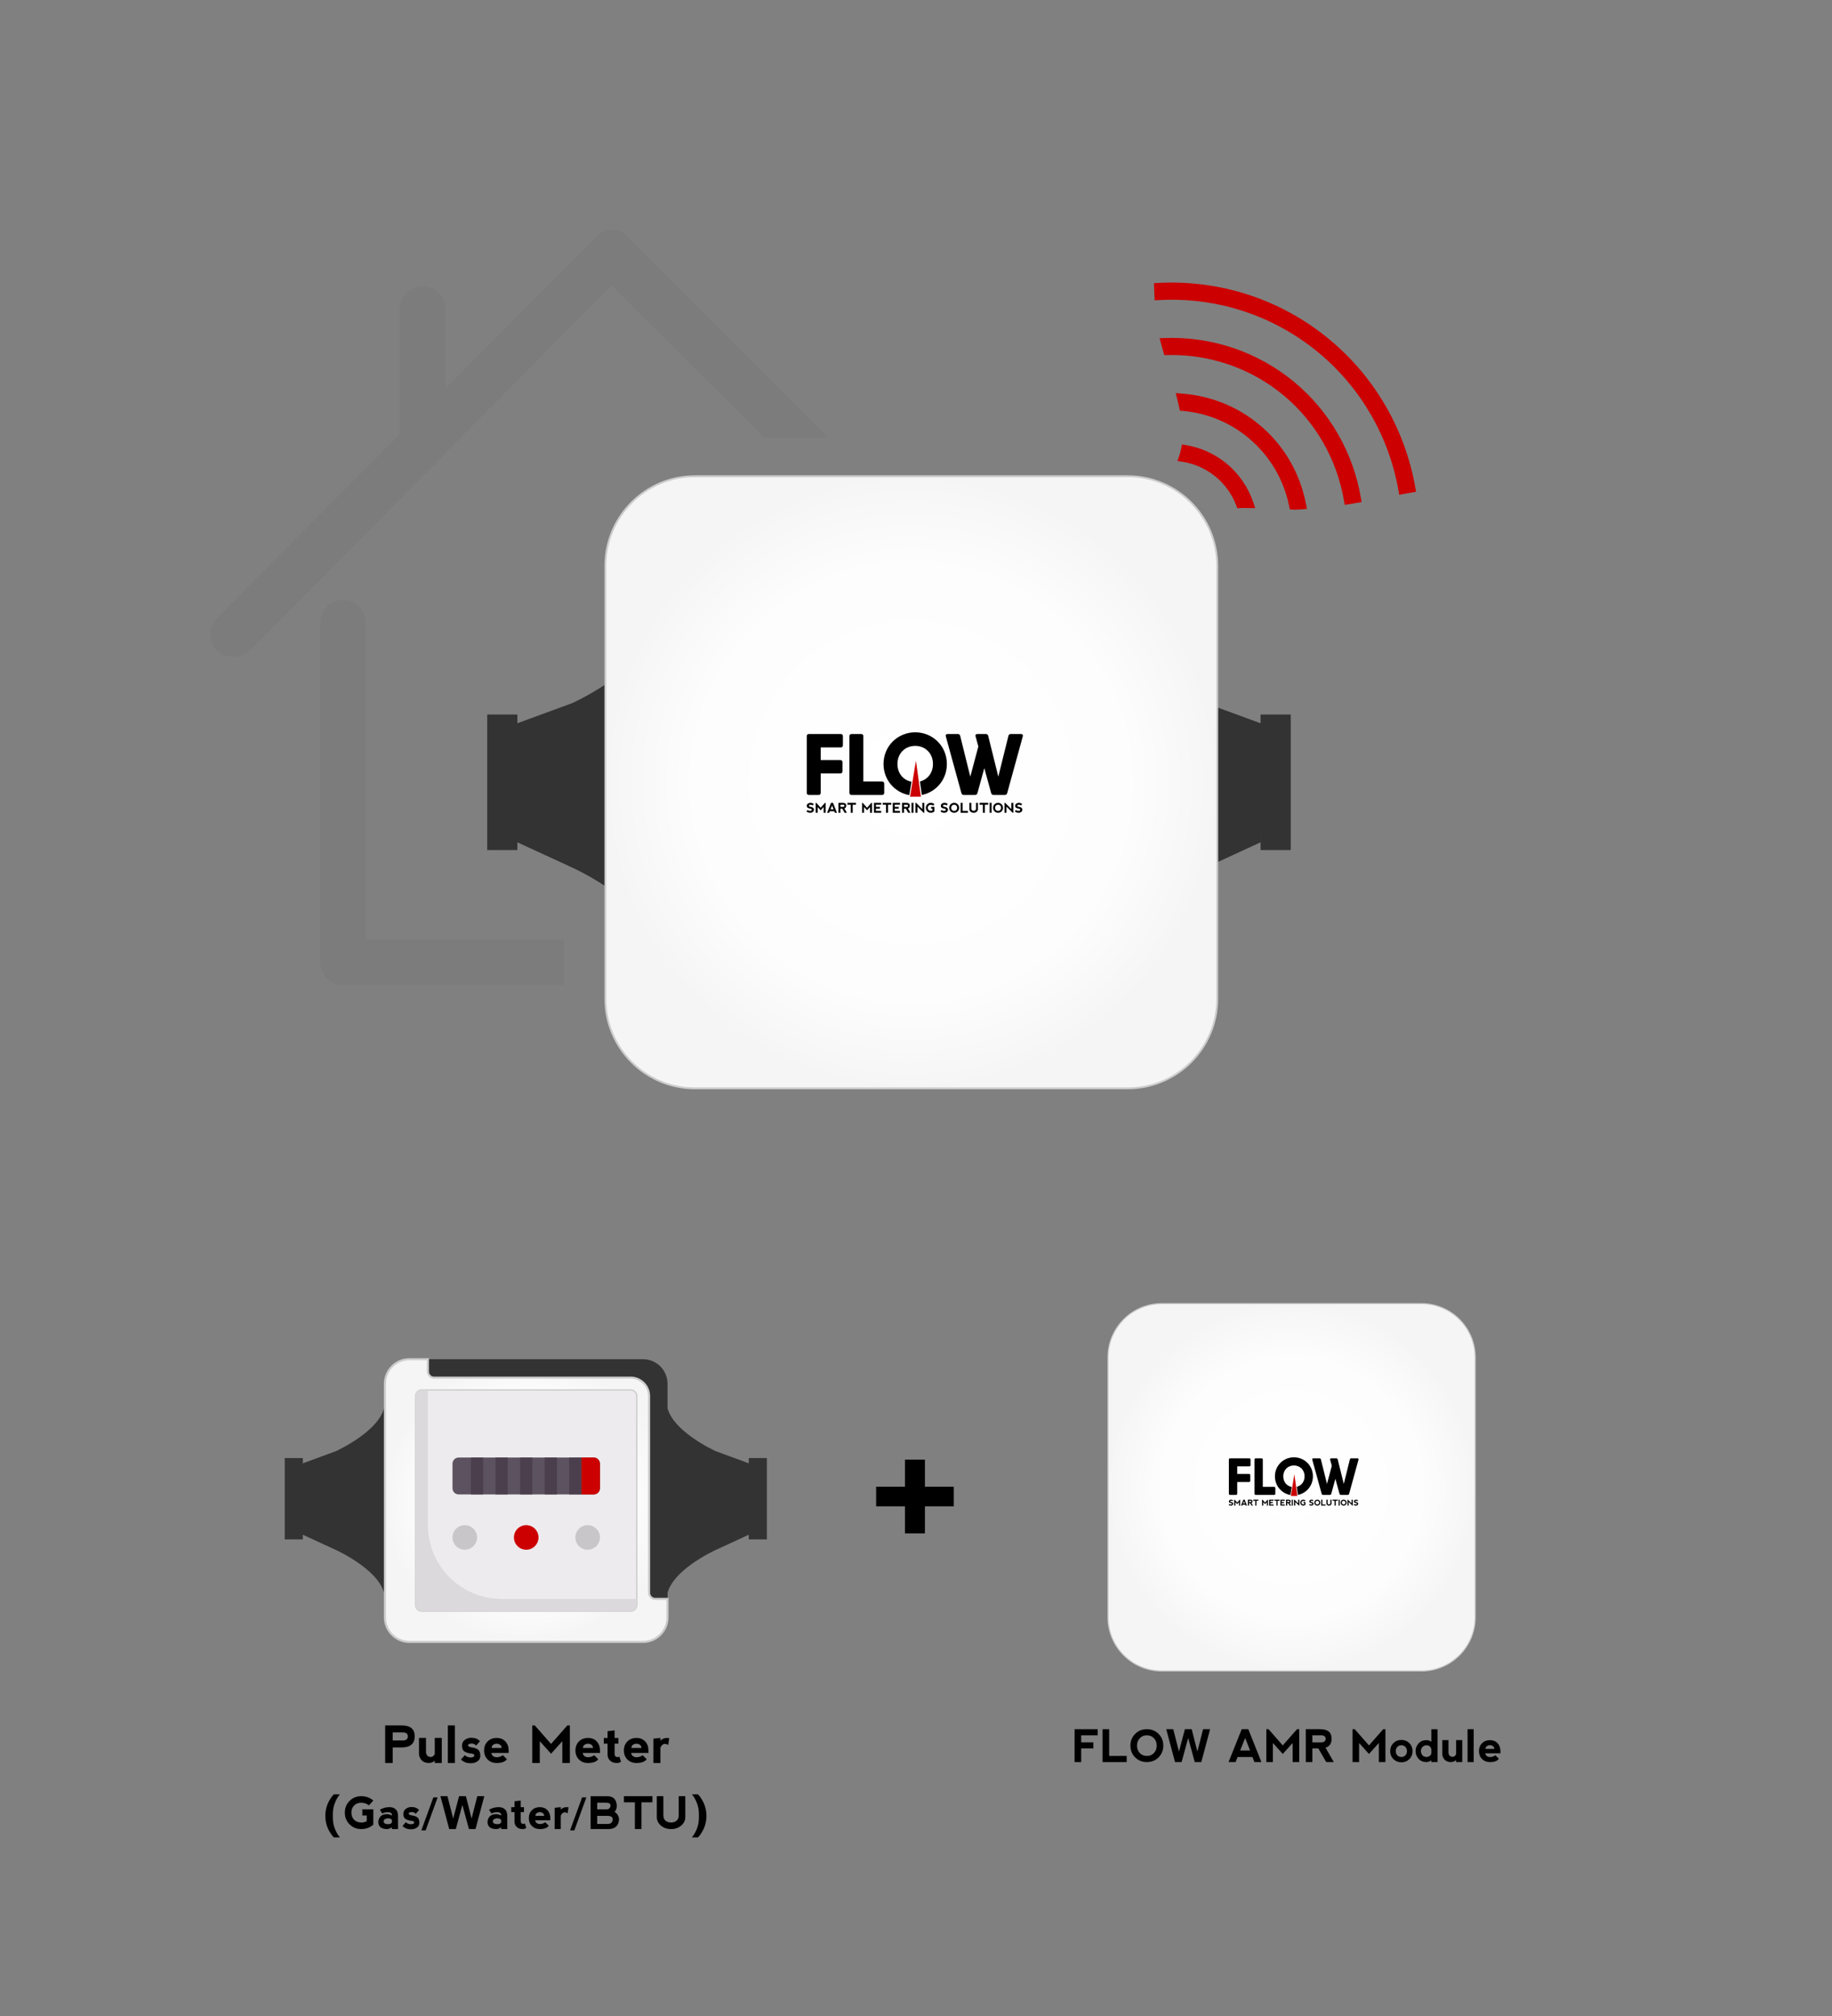 <?xml version="1.0" encoding="utf-8"?>
<!-- Generator: Adobe Illustrator 16.0.0, SVG Export Plug-In . SVG Version: 6.00 Build 0)  -->
<!DOCTYPE svg PUBLIC "-//W3C//DTD SVG 1.1//EN" "http://www.w3.org/Graphics/SVG/1.1/DTD/svg11.dtd">
<svg version="1.1" id="Layer_1" xmlns="http://www.w3.org/2000/svg" xmlns:xlink="http://www.w3.org/1999/xlink" x="0px" y="0px"
	 width="2000px" height="2200px" viewBox="0 0 2000 2200" enable-background="new 0 0 2000 2200" xml:space="preserve">
<rect x="0" y="0" width="2000" height="2200" fill="#808080" stroke="none"/>
<g>
	<g opacity="0.03">
		<g>
			<path d="M374.193,654.624c14.236,0,25.262,10.976,25.262,25.28v345.301h216.002v49.681H374.193
				c-13.316,0-24.34-11.074-24.34-24.398V679.903C349.853,665.602,360.876,654.624,374.193,654.624z"/>
			<path d="M236.867,674.318l199.331-200.184V337.644c0-14.211,11.487-25.184,25.72-25.184c13.33,0,24.349,10.976,24.349,25.184
				v86.421L650.7,258.667c5.037-5.098,11.023-7.841,16.989-7.841c6.889,0,12.864,2.843,17.913,7.841l218.935,218.935h-70.331
				L667.689,311.479L272.692,710.182c-4.118,4.116-10.107,6.467-17.916,6.467c-6.886,0-12.853-2.351-17.909-6.467
				C227.675,700.973,226.991,684.315,236.867,674.318z"/>
		</g>
	</g>
	<g>
		<g>
			<path fill="#333333" d="M624.506,767.373l-62.047,22.764l1.985,128.887l60.062,27.654c0,0,89.648,40.133,89.648,89.647V677.717
				C714.172,727.241,624.506,767.373,624.506,767.373z"/>
			<rect x="531.877" y="779.743" fill="#333333" width="32.929" height="147.911"/>
		</g>
		<g>
			<path fill="#333333" d="M1226.827,677.717v358.608c0-49.515,89.646-89.647,89.646-89.647l60.062-27.654l1.986-128.887
				l-62.048-22.764C1316.474,767.373,1226.809,727.241,1226.827,677.717z"/>
			<rect x="1376.174" y="779.743" fill="#333333" width="32.928" height="147.911"/>
		</g>
		<path fill="#333333" d="M1183.65,1114.135H758.867c-24.696,0-44.713-20.021-44.713-44.715V644.634
			c0-24.695,20.017-44.714,44.713-44.714h424.784c24.697,0,44.715,20.02,44.715,44.714v424.782
			C1228.365,1094.113,1208.348,1114.135,1183.65,1114.135z"/>
		<radialGradient id="SVGID_1_" cx="971.26" cy="857.025" r="257.105" gradientUnits="userSpaceOnUse">
			<stop  offset="0" style="stop-color:#FFFFFF"/>
			<stop  offset="0.707" style="stop-color:#FDFDFD"/>
			<stop  offset="0.973" style="stop-color:#F6F6F6"/>
			<stop  offset="1" style="stop-color:#F5F5F5"/>
		</radialGradient>
		<path fill="url(#SVGID_1_)" stroke="#CCCCCC" stroke-width="3.772" stroke-miterlimit="10" d="M1194.829,1024.703V666.991
			c0-18.521-15.014-33.536-33.534-33.536H803.581c-6.177,0-11.179-5.003-11.179-11.18V599.92h-33.536
			c-24.696,0-44.713,20.02-44.713,44.714v424.782c0,24.696,20.017,44.715,44.713,44.715h424.784
			c24.697,0,44.715-20.019,44.715-44.715v-33.534h-22.355C1199.836,1035.882,1194.829,1030.879,1194.829,1024.703z"/>
		<path fill="#EDEBED" stroke="#CCCCCC" stroke-width="2.348" stroke-miterlimit="10" d="M1161.295,1058.241h-380.07
			c-6.174,0-11.18-5.005-11.18-11.179V666.991c0-6.174,5.006-11.179,11.18-11.179h380.07c6.172,0,11.18,5.005,11.18,11.179v380.072
			C1172.475,1053.234,1167.467,1058.241,1161.295,1058.241z"/>
		<path fill="#5D5360" d="M1094.223,845.848H848.294c-6.176,0-11.179-5.006-11.179-11.18v-44.713c0-6.175,5.003-11.18,11.179-11.18
			h245.929c6.174,0,11.179,5.005,11.179,11.18v44.713C1105.401,840.842,1100.396,845.848,1094.223,845.848z"/>
		<g>
			<path fill="#C9C6CA" d="M859.475,901.737c12.346,0,22.355,10.007,22.355,22.354c0,12.349-10.009,22.359-22.355,22.359
				c-12.349,0-22.359-10.011-22.359-22.359C837.115,911.744,847.125,901.737,859.475,901.737z"/>
			<circle fill="#C9C6CA" cx="1083.042" cy="924.094" r="22.356"/>
		</g>
		<circle fill="#CC0000" cx="971.258" cy="924.094" r="22.356"/>
		<g>
			<rect x="870.653" y="778.777" fill="#4B3F4E" width="22.356" height="67.07"/>
			<rect x="915.368" y="778.777" fill="#4B3F4E" width="22.353" height="67.07"/>
			<rect x="960.076" y="778.777" fill="#4B3F4E" width="22.359" height="67.07"/>
			<rect x="1004.791" y="778.777" fill="#4B3F4E" width="22.354" height="67.07"/>
			<rect x="1049.513" y="778.777" fill="#4B3F4E" width="22.356" height="67.07"/>
		</g>
		<path fill="#CC0000" d="M1094.223,845.848h-22.355v-67.072h22.355c6.174,0,11.179,5.005,11.179,11.18v44.713
			C1105.401,840.842,1100.396,845.848,1094.223,845.848z"/>
		<g>
			<path fill="#DBD9DC" d="M926.542,1035.882c-74.083,0-134.14-60.057-134.14-134.14V655.812h-11.178
				c-6.174,0-11.18,5.005-11.18,11.179v380.072c0,6.172,5.006,11.176,11.18,11.176h380.07c6.172,0,11.18-5.004,11.18-11.176v-11.181
				H926.542L926.542,1035.882z"/>
		</g>
	</g>
	<g>
		<radialGradient id="SVGID_2_" cx="994.88" cy="853.699" r="333.994" gradientUnits="userSpaceOnUse">
			<stop  offset="0" style="stop-color:#FFFFFF"/>
			<stop  offset="0.707" style="stop-color:#FDFDFD"/>
			<stop  offset="0.973" style="stop-color:#F6F6F6"/>
			<stop  offset="1" style="stop-color:#F5F5F5"/>
		</radialGradient>
		<path fill="url(#SVGID_2_)" stroke="#CCCCCC" stroke-width="2.037" stroke-miterlimit="10" d="M1328.877,1089.909
			c0,54.009-43.781,97.782-97.778,97.782H758.666c-54.004,0-97.782-43.773-97.782-97.782V617.488
			c0-54.004,43.777-97.782,97.782-97.782h472.433c53.997,0,97.778,43.777,97.778,97.782V1089.909z"/>
		<g>
			<g>
				<g>
					<path d="M895.961,815.639v13.776h21.377c1.521,0,2.375,0.854,2.375,2.375v9.881c0,1.521-0.854,2.376-2.375,2.376h-21.377v21.09
						c0,1.521-0.856,2.377-2.376,2.377h-10.449c-1.521,0-2.377-0.856-2.377-2.377v-61.754c0-1.521,0.856-2.373,2.377-2.373h12.826
						h21.852c1.521,0,2.375,0.853,2.375,2.373v9.881c0,1.521-0.854,2.375-2.375,2.375H895.961z"/>
					<path d="M965.313,855.258v9.879c0,1.521-0.856,2.377-2.375,2.377H934.91h-5.225c-1.52,0-2.376-0.856-2.376-2.377v-61.754
						c0-1.521,0.856-2.373,2.376-2.373h10.45c1.52,0,2.377,0.853,2.377,2.373v49.498h20.426
						C964.456,852.881,965.313,853.736,965.313,855.258z"/>
					<path d="M1116.559,803.668l-17.004,61.85c-0.381,1.426-1.33,1.996-2.66,1.996h-12.162c-1.329,0-2.279-0.57-2.66-1.996
						l-7.498-27.272l-7.514,27.272c-0.379,1.426-1.329,1.996-2.659,1.996h-12.161c-1.329,0-2.279-0.57-2.659-1.996l-17.006-61.85
						c-0.478-1.71,0.284-2.658,1.994-2.658h11.116c1.424,0,2.279,0.758,2.566,2.088l11.019,44.463l8.804-32.949l-3.009-10.943
						c-0.474-1.71,0.285-2.658,1.995-2.658h9.217c1.424,0,2.279,0.758,2.566,2.088l11.019,44.463l11.022-44.463
						c0.283-1.33,1.138-2.088,2.565-2.088h11.114C1116.275,801.01,1117.035,801.958,1116.559,803.668z"/>
				</g>
				<g>
					<path d="M886.872,876.498c0.553,0.24,1.068,0.601,1.549,1.08l-1.441,1.443c-0.483-0.578-1.153-0.865-2.021-0.865
						c-0.865,0-1.417,0.203-1.657,0.612c-0.242,0.408-0.242,0.757,0,1.046c0.241,0.289,0.792,0.505,1.657,0.649
						c0.913,0.097,1.742,0.396,2.488,0.9c0.745,0.506,1.118,1.31,1.118,2.416c0,0.866-0.399,1.61-1.194,2.235
						c-0.795,0.625-1.721,0.937-2.779,0.937c-1.007,0-1.843-0.144-2.518-0.431c-0.672-0.29-1.249-0.674-1.73-1.155l1.442-1.442
						c0.481,0.577,1.298,0.914,2.453,1.01c0.961,0,1.562-0.204,1.797-0.612c0.238-0.408,0.238-0.817,0-1.227
						c-0.236-0.408-0.836-0.661-1.797-0.757c-0.867-0.096-1.661-0.359-2.38-0.793c-0.722-0.434-1.082-1.179-1.082-2.234
						c0-0.958,0.41-1.727,1.228-2.305c0.821-0.579,1.662-0.869,2.529-0.869C885.539,876.137,886.317,876.258,886.872,876.498z"/>
					<path d="M890.5,886.952v-10.815h0.719l4.689,5.336l4.693-5.336h0.719v10.815h-2.162l-0.006-6.272l-3.245,3.605l-3.247-3.605
						v6.272H890.5z"/>
					<path d="M902.908,886.952l4.327-10.815h2.163l4.321,10.81l-2.302,0.006l-0.649-1.657h-4.902l-0.649,1.657H902.908z
						 M908.374,879.021l-1.644,4.109h3.244L908.374,879.021z"/>
					<path d="M921.844,882.237l2.695,4.715h-2.48l-2.588-4.47h-1.976v4.47h-2.163v-10.815h4.716c2.523,0,3.786,1.038,3.786,3.115
						C923.833,880.814,923.168,881.809,921.844,882.237z M917.495,880.464h3.029c0.871-0.015,1.317-0.411,1.34-1.191
						c-0.023-0.71-0.463-1.08-1.318-1.108h-3.051V880.464z"/>
					<path d="M934.49,876.137v2.02h-3.604v8.796h-2.163v-8.796h-3.604v-2.02H934.49z"/>
					<path d="M941.146,886.952v-10.815h0.721l4.688,5.336l4.693-5.336h0.721v10.815h-2.162l-0.008-6.272l-3.244,3.605l-3.247-3.605
						v6.272H941.146z"/>
					<path d="M954.096,886.952v-10.809l7.947-0.007v2.02h-5.783v2.308h4.334v2.011h-4.334v2.459h5.77v2.019H954.096z"/>
					<path d="M973.045,876.137v2.02h-3.604v8.796h-2.164v-8.796h-3.604v-2.02H973.045z"/>
					<path d="M974.623,886.952v-10.809l7.947-0.007v2.02h-5.783v2.308h4.334v2.011h-4.334v2.459h5.77v2.019H974.623z"/>
					<path d="M991.26,882.237l2.696,4.715h-2.481l-2.588-4.47h-1.977v4.47h-2.162v-10.815h4.717c2.521,0,3.784,1.038,3.784,3.115
						C993.249,880.814,992.585,881.809,991.26,882.237z M986.91,880.464h3.028c0.872-0.015,1.317-0.411,1.341-1.191
						c-0.023-0.71-0.463-1.08-1.318-1.108h-3.051V880.464z"/>
					<path d="M995.082,876.13h2.154v10.822h-2.154V876.13z"/>
					<path d="M999.408,886.952v-10.815h0.719l6.781,6.778v-6.778h2.162v10.815h-0.794l-6.706-6.706v6.706H999.408z"/>
					<path d="M1012.281,885.4c-1.035-1.031-1.554-2.325-1.554-3.876c0.005-1.519,0.525-2.798,1.558-3.833
						c1.033-1.036,2.314-1.555,3.845-1.555c1.543,0,2.865,0.48,3.973,1.441l-1.442,1.58c-0.736-0.577-1.58-0.865-2.53-0.865
						c-0.972,0.004-1.755,0.308-2.348,0.908c-0.595,0.602-0.89,1.369-0.89,2.308c0.004,1.006,0.305,1.804,0.9,2.394
						c0.596,0.592,1.379,0.887,2.351,0.887c0.778,0,1.377-0.152,1.794-0.462v-1.853l-1.442,0.008v-2.019h3.607v5.048
						c-1.103,0.961-2.425,1.44-3.973,1.44C1014.6,886.947,1013.318,886.43,1012.281,885.4z"/>
					<path d="M1033.184,876.498c0.553,0.24,1.067,0.601,1.549,1.08l-1.441,1.443c-0.481-0.578-1.153-0.865-2.02-0.865
						c-0.865,0-1.417,0.203-1.658,0.612c-0.24,0.408-0.24,0.757,0,1.046c0.241,0.289,0.793,0.505,1.658,0.649
						c0.912,0.097,1.74,0.396,2.487,0.9c0.745,0.506,1.118,1.31,1.118,2.416c0,0.866-0.398,1.61-1.194,2.235
						c-0.795,0.625-1.722,0.937-2.778,0.937c-1.008,0-1.844-0.144-2.519-0.431c-0.672-0.29-1.249-0.674-1.73-1.155l1.442-1.442
						c0.481,0.577,1.298,0.914,2.453,1.01c0.961,0,1.561-0.204,1.797-0.612c0.24-0.408,0.24-0.817,0-1.227
						c-0.236-0.408-0.836-0.661-1.797-0.757c-0.867-0.096-1.659-0.359-2.38-0.793c-0.722-0.434-1.081-1.179-1.081-2.234
						c0-0.958,0.409-1.727,1.228-2.305c0.821-0.579,1.661-0.869,2.528-0.869C1031.85,876.137,1032.629,876.258,1033.184,876.498z"/>
					<path d="M1037.811,885.4c-1.032-1.037-1.549-2.322-1.549-3.855c0-1.538,0.517-2.824,1.549-3.858
						c1.035-1.032,2.322-1.55,3.859-1.55s2.823,0.518,3.857,1.55c1.035,1.034,1.549,2.32,1.549,3.858
						c0,1.537-0.514,2.824-1.549,3.857c-1.034,1.033-2.32,1.55-3.857,1.55S1038.846,886.434,1037.811,885.4z M1041.678,884.934
						c0.955,0,1.735-0.324,2.336-0.973c0.602-0.648,0.901-1.454,0.901-2.416c0-0.961-0.3-1.767-0.901-2.416
						c-0.601-0.648-1.385-0.973-2.353-0.973c-0.956,0-1.735,0.324-2.335,0.973c-0.603,0.649-0.902,1.455-0.902,2.416
						c0,0.962,0.3,1.768,0.902,2.416C1039.926,884.609,1040.711,884.934,1041.678,884.934z"/>
					<path d="M1050.871,876.137v8.797h5.77v2.019h-7.934v-10.815H1050.871z"/>
					<path d="M1060.416,876.137v6.272c0,0.818,0.24,1.419,0.721,1.804c0.481,0.385,1.082,0.576,1.804,0.576
						c0.721,0,1.321-0.191,1.802-0.576c0.482-0.385,0.721-0.985,0.721-1.804v-6.272h2.164v6.852c0,1.104-0.443,2.043-1.334,2.811
						c-0.889,0.77-2.006,1.153-3.353,1.153c-1.345,0-2.465-0.384-3.354-1.153c-0.889-0.768-1.333-1.706-1.333-2.811v-6.852H1060.416
						z"/>
					<path d="M1078.789,876.137v2.02h-3.605v8.796h-2.164v-8.796h-3.604v-2.02H1078.789z"/>
					<path d="M1080.397,876.13h2.155v10.822h-2.155V876.13z"/>
					<path d="M1085.727,885.4c-1.035-1.037-1.549-2.322-1.549-3.855c0-1.538,0.514-2.824,1.549-3.858
						c1.034-1.032,2.32-1.55,3.859-1.55c1.535,0,2.822,0.518,3.855,1.55c1.034,1.034,1.551,2.32,1.551,3.858
						c0,1.537-0.517,2.824-1.551,3.857c-1.033,1.033-2.32,1.55-3.855,1.55C1088.047,886.952,1086.761,886.434,1085.727,885.4z
						 M1089.592,884.934c0.956,0,1.736-0.324,2.336-0.973c0.601-0.648,0.9-1.454,0.9-2.416c0-0.961-0.3-1.767-0.9-2.416
						c-0.6-0.648-1.385-0.973-2.352-0.973c-0.957,0-1.735,0.324-2.337,0.973c-0.601,0.649-0.9,1.455-0.9,2.416
						c0,0.962,0.3,1.768,0.9,2.416C1087.841,884.609,1088.624,884.934,1089.592,884.934z"/>
					<path d="M1096.601,886.952v-10.815h0.721l6.779,6.778v-6.778h2.161v10.815h-0.791l-6.709-6.706v6.706H1096.601z"/>
					<path d="M1114.361,876.498c0.553,0.24,1.067,0.601,1.549,1.08l-1.441,1.443c-0.48-0.578-1.152-0.865-2.02-0.865
						c-0.865,0-1.417,0.203-1.658,0.612c-0.24,0.408-0.24,0.757,0,1.046c0.241,0.289,0.793,0.505,1.658,0.649
						c0.912,0.097,1.742,0.396,2.487,0.9c0.745,0.506,1.118,1.31,1.118,2.416c0,0.866-0.398,1.61-1.194,2.235
						c-0.795,0.625-1.722,0.937-2.778,0.937c-1.008,0-1.844-0.144-2.519-0.431c-0.672-0.29-1.249-0.674-1.73-1.155l1.442-1.442
						c0.481,0.577,1.299,0.914,2.453,1.01c0.961,0,1.562-0.204,1.797-0.612c0.24-0.408,0.24-0.817,0-1.227
						c-0.235-0.408-0.836-0.661-1.797-0.757c-0.867-0.096-1.659-0.359-2.38-0.793c-0.722-0.434-1.081-1.179-1.081-2.234
						c0-0.958,0.409-1.727,1.228-2.305c0.821-0.579,1.662-0.869,2.528-0.869C1113.027,876.137,1113.807,876.258,1114.361,876.498z"
						/>
				</g>
				<g>
					<path fill="none" d="M1003.961,852.918c8.428-1.984,14.545-9.148,14.545-19.186c0-11.872-8.553-19.759-19.384-19.759
						c-10.825,0-19.378,7.887-19.378,19.759c0,10.441,6.607,17.793,15.563,19.418L1003.961,852.918z"/>
					<g>
						<path fill="none" d="M1004.301,852.827c8.249-2.101,14.205-9.194,14.205-19.095c0-11.872-8.553-19.759-19.384-19.759
							c-10.825,0-19.378,7.887-19.378,19.759c0,10.352,6.5,17.66,15.34,19.366L1004.301,852.827z"/>
						<path d="M1033.707,833.732c0-19.568-15.49-34.579-34.585-34.579c-19.093,0-34.579,15.011-34.579,34.579
							c0,17.318,12.128,31.054,28.15,33.989l2.391-14.623c-8.84-1.706-15.34-9.015-15.34-19.366
							c0-11.872,8.553-19.759,19.378-19.759c10.831,0,19.384,7.887,19.384,19.759c0,9.9-5.956,16.994-14.205,19.095l2.033,14.747
							C1021.967,864.342,1033.707,850.77,1033.707,833.732z"/>
						<g>
							<polygon fill="#CC0000" points="999.938,830.092 993.514,869.408 1005.365,869.408 							"/>
						</g>
					</g>
				</g>
			</g>
		</g>
	</g>
	<g>
		<g>
			<path fill="#CC0000" d="M1294.688,485.722c16.451,2.738,31.852,9.753,44.551,20.31c13.404,11.14,23.457,25.815,29.079,42.475
				l2.011,5.993l-6.322-0.052c-1.135,0.006-2.289-0.024-3.458-0.043c-1.486-0.041-2.792-0.066-4.112-0.062
				c-0.512,0.01-1.002,0.046-1.488,0.075l-4.138,0.243l-1.172-3.083c-4.634-12.136-12.357-22.922-22.319-31.202
				c-10.434-8.671-23.071-14.361-36.555-16.466l-5.366-0.868l1.8-5.106c0.928-2.598,1.701-5.498,2.318-8.633l0.848-4.299
				L1294.688,485.722z"/>
		</g>
		<g>
			<path fill="#CC0000" d="M1374.686,463.388c26.805,22.275,44.483,52.364,51.143,87.007l0.971,5.04l-5.125,0.317
				c-1.018,0.042-1.947,0.126-2.918,0.215c-1.416,0.128-2.803,0.242-4.192,0.279l-6.454-0.334l-0.697-3.384
				c-6.061-29.695-21.512-55.552-44.662-74.793c-20.177-16.767-44.858-26.903-71.387-29.312l-3.303-0.294l-0.693-3.244
				c-0.698-3.276-1.458-6.54-2.284-9.813l-1.537-6.063l6.232,0.458C1321.348,431.741,1350.707,443.467,1374.686,463.388z"/>
		</g>
		<g>
			<path fill="#CC0000" d="M1413.158,417.071c38.336,31.86,64.103,76.738,72.544,126.349l0.757,4.445l-7.758,1.334
				c-2.059,0.378-4.161,0.755-6.27,1.083l-4.416,0.664l-0.74-4.387c-7.69-45.279-31.156-86.181-66.023-115.158
				c-35.414-29.433-80.426-45.04-126.727-43.944l-3.478,0.068l-0.95-3.295c-0.977-3.297-1.894-6.547-2.727-9.736l-1.432-5.451
				l5.652-0.186C1323.303,367.053,1373.581,384.171,1413.158,417.071z"/>
		</g>
		<g>
			<path fill="#CC0000" d="M1451.693,370.703c49.219,40.904,82.406,98.264,93.439,161.497l0.756,4.464l-6.24,1.058
				c-2.547,0.423-5.078,0.862-7.566,1.366l-4.537,0.887l-0.803-4.54c-10.276-58.889-41.158-112.287-86.983-150.371
				c-48.896-40.637-110.934-61.084-174.669-57.579l-4.525,0.229l-0.395-7.818c-0.114-2.157-0.221-4.316-0.283-6.493l-0.083-4.377
				l4.36-0.239C1332.572,305.068,1399.168,327.054,1451.693,370.703z"/>
		</g>
	</g>
</g>
<g>
	<radialGradient id="SVGID_3_" cx="1410.033" cy="1623.058" r="200.397" gradientUnits="userSpaceOnUse">
		<stop  offset="0" style="stop-color:#FFFFFF"/>
		<stop  offset="0.707" style="stop-color:#FDFDFD"/>
		<stop  offset="0.973" style="stop-color:#F6F6F6"/>
		<stop  offset="1" style="stop-color:#F5F5F5"/>
	</radialGradient>
	<path fill="url(#SVGID_3_)" stroke="#CCCCCC" stroke-width="1.222" stroke-miterlimit="10" d="M1610.431,1764.784
		c0,32.404-26.269,58.669-58.667,58.669h-283.46c-32.402,0-58.669-26.265-58.669-58.669v-283.453
		c0-32.402,26.267-58.669,58.669-58.669h283.46c32.398,0,58.667,26.267,58.667,58.669V1764.784z"/>
	<g>
		<g>
			<g>
				<path d="M1350.682,1600.222v8.266h12.826c0.912,0,1.424,0.513,1.424,1.425v5.929c0,0.912-0.512,1.426-1.424,1.426h-12.826
					v12.654c0,0.912-0.514,1.426-1.426,1.426h-6.27c-0.913,0-1.427-0.514-1.427-1.426v-37.053c0-0.913,0.514-1.424,1.427-1.424
					h7.695h13.111c0.912,0,1.424,0.511,1.424,1.424v5.929c0,0.912-0.512,1.425-1.424,1.425H1350.682z"/>
				<path d="M1392.292,1623.993v5.928c0,0.912-0.514,1.426-1.425,1.426h-16.816h-3.135c-0.912,0-1.426-0.514-1.426-1.426v-37.053
					c0-0.913,0.514-1.424,1.426-1.424h6.27c0.912,0,1.426,0.511,1.426,1.424v29.698h12.256
					C1391.778,1622.566,1392.292,1623.08,1392.292,1623.993z"/>
				<path d="M1483.039,1593.039l-10.201,37.11c-0.229,0.855-0.799,1.197-1.597,1.197h-7.298c-0.797,0-1.367-0.342-1.596-1.197
					l-4.498-16.364l-4.509,16.364c-0.228,0.855-0.798,1.197-1.595,1.197h-7.297c-0.798,0-1.368-0.342-1.596-1.197l-10.203-37.11
					c-0.287-1.025,0.17-1.595,1.195-1.595h6.67c0.854,0,1.367,0.454,1.54,1.253l6.611,26.678l5.282-19.77l-1.805-6.566
					c-0.285-1.025,0.17-1.595,1.196-1.595h5.53c0.854,0,1.367,0.454,1.539,1.253l6.611,26.678l6.613-26.678
					c0.17-0.799,0.684-1.253,1.54-1.253h6.669C1482.869,1591.444,1483.326,1592.014,1483.039,1593.039z"/>
			</g>
			<g>
				<path d="M1345.229,1636.737c0.331,0.145,0.641,0.36,0.929,0.648l-0.864,0.865c-0.29-0.347-0.691-0.52-1.213-0.52
					c-0.519,0-0.85,0.123-0.994,0.368s-0.145,0.454,0,0.628c0.145,0.173,0.476,0.303,0.994,0.389
					c0.548,0.059,1.045,0.238,1.493,0.541c0.447,0.303,0.671,0.785,0.671,1.449c0,0.52-0.239,0.967-0.717,1.342
					c-0.477,0.375-1.033,0.562-1.667,0.562c-0.604,0-1.106-0.087-1.511-0.259c-0.403-0.174-0.75-0.404-1.039-0.693l0.866-0.865
					c0.288,0.347,0.778,0.549,1.472,0.605c0.576,0,0.938-0.122,1.078-0.367c0.143-0.244,0.143-0.49,0-0.735
					c-0.141-0.245-0.502-0.397-1.078-0.454c-0.521-0.058-0.996-0.216-1.428-0.477c-0.434-0.26-0.648-0.707-0.648-1.34
					c0-0.575,0.245-1.036,0.736-1.383c0.492-0.348,0.997-0.521,1.518-0.521C1344.428,1636.521,1344.895,1636.593,1345.229,1636.737z
					"/>
				<path d="M1347.404,1643.01v-6.489h0.432l2.813,3.201l2.815-3.201h0.432v6.489h-1.297l-0.004-3.764l-1.946,2.163l-1.948-2.163
					v3.764H1347.404z"/>
				<path d="M1354.85,1643.01l2.596-6.489h1.298l2.593,6.485l-1.382,0.004l-0.39-0.995h-2.941l-0.389,0.995H1354.85z
					 M1358.129,1638.251l-0.986,2.466h1.946L1358.129,1638.251z"/>
				<path d="M1366.211,1640.181l1.617,2.829h-1.488l-1.553-2.683h-1.186v2.683h-1.298v-6.489h2.829c1.514,0,2.271,0.623,2.271,1.869
					C1367.404,1639.327,1367.006,1639.923,1366.211,1640.181z M1363.602,1639.116h1.816c0.523-0.008,0.791-0.246,0.805-0.715
					c-0.014-0.426-0.277-0.647-0.791-0.664h-1.83V1639.116z"/>
				<path d="M1373.799,1636.521v1.211h-2.162v5.278h-1.299v-5.278h-2.162v-1.211H1373.799z"/>
				<path d="M1377.793,1643.01v-6.489h0.432l2.813,3.201l2.816-3.201h0.432v6.489h-1.297l-0.004-3.764l-1.947,2.163l-1.947-2.163
					v3.764H1377.793z"/>
				<path d="M1385.563,1643.01v-6.485l4.768-0.004v1.211h-3.47v1.385h2.601v1.207h-2.601v1.475h3.462v1.212H1385.563z"/>
				<path d="M1396.932,1636.521v1.211h-2.162v5.278h-1.299v-5.278h-2.162v-1.211H1396.932z"/>
				<path d="M1397.879,1643.01v-6.485l4.768-0.004v1.211h-3.47v1.385h2.601v1.207h-2.601v1.475h3.462v1.212H1397.879z"/>
				<path d="M1407.86,1640.181l1.618,2.829h-1.489l-1.553-2.683h-1.187v2.683h-1.297v-6.489h2.83c1.514,0,2.271,0.623,2.271,1.869
					C1409.055,1639.327,1408.656,1639.923,1407.86,1640.181z M1405.25,1639.116h1.818c0.522-0.008,0.789-0.246,0.804-0.715
					c-0.015-0.426-0.278-0.647-0.791-0.664h-1.831V1639.116z"/>
				<path d="M1410.154,1636.517h1.292v6.493h-1.292V1636.517z"/>
				<path d="M1412.75,1643.01v-6.489h0.431l4.069,4.066v-4.066h1.297v6.489h-0.477l-4.023-4.024v4.024H1412.75z"/>
				<path d="M1420.473,1642.079c-0.621-0.619-0.932-1.396-0.932-2.326c0.003-0.911,0.315-1.679,0.935-2.3
					c0.62-0.622,1.389-0.933,2.308-0.933c0.926,0,1.719,0.288,2.383,0.865l-0.865,0.947c-0.441-0.346-0.948-0.52-1.518-0.52
					c-0.584,0.003-1.054,0.186-1.409,0.545c-0.356,0.361-0.534,0.822-0.534,1.385c0.002,0.604,0.184,1.082,0.541,1.437
					s0.826,0.532,1.41,0.532c0.467,0,0.826-0.092,1.076-0.277v-1.111l-0.865,0.004v-1.211h2.164v3.029
					c-0.662,0.576-1.455,0.864-2.383,0.864C1421.864,1643.007,1421.096,1642.696,1420.473,1642.079z"/>
				<path d="M1433.015,1636.737c0.331,0.145,0.641,0.36,0.929,0.648l-0.864,0.865c-0.288-0.347-0.692-0.52-1.212-0.52
					s-0.85,0.123-0.994,0.368s-0.145,0.454,0,0.628c0.145,0.173,0.475,0.303,0.994,0.389c0.547,0.059,1.045,0.238,1.492,0.541
					s0.672,0.785,0.672,1.449c0,0.52-0.24,0.967-0.717,1.342s-1.033,0.562-1.668,0.562c-0.604,0-1.105-0.087-1.51-0.259
					c-0.404-0.174-0.75-0.404-1.039-0.693l0.865-0.865c0.289,0.347,0.779,0.549,1.473,0.605c0.576,0,0.936-0.122,1.078-0.367
					c0.144-0.244,0.144-0.49,0-0.735c-0.143-0.245-0.502-0.397-1.078-0.454c-0.521-0.058-0.996-0.216-1.428-0.477
					c-0.434-0.26-0.649-0.707-0.649-1.34c0-0.575,0.245-1.036,0.737-1.383c0.492-0.348,0.996-0.521,1.516-0.521
					C1432.215,1636.521,1432.682,1636.593,1433.015,1636.737z"/>
				<path d="M1435.791,1642.079c-0.619-0.623-0.93-1.395-0.93-2.314c0-0.922,0.311-1.693,0.93-2.314
					c0.621-0.619,1.393-0.93,2.315-0.93s1.694,0.311,2.314,0.93c0.621,0.621,0.929,1.393,0.929,2.314
					c0,0.923-0.308,1.695-0.929,2.314c-0.62,0.621-1.392,0.931-2.314,0.931S1436.412,1642.698,1435.791,1642.079z
					 M1438.111,1641.798c0.572,0,1.041-0.193,1.401-0.583s0.541-0.872,0.541-1.45c0-0.576-0.181-1.06-0.541-1.449
					c-0.36-0.389-0.831-0.584-1.411-0.584c-0.574,0-1.041,0.195-1.401,0.584c-0.361,0.39-0.542,0.873-0.542,1.449
					c0,0.578,0.181,1.061,0.542,1.45C1437.061,1641.604,1437.531,1641.798,1438.111,1641.798z"/>
				<path d="M1443.627,1636.521v5.277h3.462v1.212h-4.761v-6.489H1443.627z"/>
				<path d="M1449.354,1636.521v3.764c0,0.49,0.145,0.852,0.434,1.082s0.648,0.346,1.082,0.346c0.432,0,0.793-0.115,1.08-0.346
					c0.29-0.23,0.434-0.592,0.434-1.082v-3.764h1.298v4.111c0,0.662-0.267,1.225-0.8,1.686c-0.533,0.462-1.204,0.692-2.012,0.692
					c-0.807,0-1.479-0.23-2.014-0.692c-0.533-0.461-0.799-1.023-0.799-1.686v-4.111H1449.354z"/>
				<path d="M1460.378,1636.521v1.211h-2.163v5.278h-1.299v-5.278h-2.162v-1.211H1460.378z"/>
				<path d="M1461.344,1636.517h1.293v6.493h-1.293V1636.517z"/>
				<path d="M1464.541,1642.079c-0.621-0.623-0.93-1.395-0.93-2.314c0-0.922,0.309-1.693,0.93-2.314
					c0.62-0.619,1.392-0.93,2.314-0.93c0.922,0,1.693,0.311,2.314,0.93c0.62,0.621,0.93,1.393,0.93,2.314
					c0,0.923-0.31,1.695-0.93,2.314c-0.621,0.621-1.393,0.931-2.314,0.931C1465.933,1643.01,1465.161,1642.698,1464.541,1642.079z
					 M1466.859,1641.798c0.574,0,1.042-0.193,1.402-0.583c0.359-0.39,0.539-0.872,0.539-1.45c0-0.576-0.18-1.06-0.539-1.449
					c-0.36-0.389-0.832-0.584-1.412-0.584c-0.574,0-1.041,0.195-1.401,0.584c-0.36,0.39-0.54,0.873-0.54,1.449
					c0,0.578,0.18,1.061,0.54,1.45S1466.279,1641.798,1466.859,1641.798z"/>
				<path d="M1471.064,1643.01v-6.489h0.434l4.066,4.066v-4.066h1.297v6.489h-0.475l-4.025-4.024v4.024H1471.064z"/>
				<path d="M1481.721,1636.737c0.332,0.145,0.641,0.36,0.93,0.648l-0.865,0.865c-0.287-0.347-0.691-0.52-1.211-0.52
					s-0.85,0.123-0.995,0.368c-0.144,0.245-0.144,0.454,0,0.628c0.146,0.173,0.476,0.303,0.995,0.389
					c0.547,0.059,1.045,0.238,1.492,0.541s0.671,0.785,0.671,1.449c0,0.52-0.239,0.967-0.716,1.342
					c-0.478,0.375-1.033,0.562-1.668,0.562c-0.604,0-1.105-0.087-1.511-0.259c-0.403-0.174-0.749-0.404-1.038-0.693l0.865-0.865
					c0.289,0.347,0.779,0.549,1.472,0.605c0.577,0,0.937-0.122,1.078-0.367c0.144-0.244,0.144-0.49,0-0.735
					c-0.142-0.245-0.501-0.397-1.078-0.454c-0.521-0.058-0.995-0.216-1.428-0.477c-0.433-0.26-0.649-0.707-0.649-1.34
					c0-0.575,0.246-1.036,0.737-1.383c0.493-0.348,0.997-0.521,1.517-0.521C1480.921,1636.521,1481.389,1636.593,1481.721,1636.737z
					"/>
			</g>
			<g>
				<path fill="none" d="M1415.48,1622.589c5.057-1.19,8.728-5.489,8.728-11.511c0-7.123-5.132-11.855-11.63-11.855
					c-6.496,0-11.627,4.732-11.627,11.855c0,6.265,3.965,10.676,9.338,11.65L1415.48,1622.589z"/>
				<g>
					<path fill="none" d="M1415.686,1622.535c4.949-1.261,8.522-5.518,8.522-11.457c0-7.123-5.132-11.855-11.63-11.855
						c-6.496,0-11.627,4.732-11.627,11.855c0,6.211,3.9,10.596,9.203,11.619L1415.686,1622.535z"/>
					<path d="M1433.328,1611.078c0-11.741-9.293-20.748-20.75-20.748c-11.456,0-20.748,9.007-20.748,20.748
						c0,10.391,7.277,18.632,16.891,20.394l1.434-8.774c-5.303-1.023-9.203-5.408-9.203-11.619c0-7.123,5.131-11.855,11.627-11.855
						c6.498,0,11.63,4.732,11.63,11.855c0,5.939-3.573,10.196-8.522,11.457l1.219,8.848
						C1426.285,1629.443,1433.328,1621.3,1433.328,1611.078z"/>
					<g>
						<polygon fill="#CC0000" points="1413.068,1608.894 1409.213,1632.483 1416.324,1632.483 						"/>
					</g>
				</g>
			</g>
		</g>
	</g>
</g>
<g>
	<g>
		<path fill="#333333" d="M366.422,1583.724l-37.228,13.658l1.191,77.332l36.037,16.593c0,0,53.789,24.08,53.789,53.788v-215.164
			C420.222,1559.646,366.422,1583.724,366.422,1583.724z"/>
		<rect x="310.845" y="1591.146" fill="#333333" width="19.758" height="88.747"/>
	</g>
	<g>
		<path fill="#333333" d="M727.815,1529.931v215.164c0-29.708,53.788-53.788,53.788-53.788l36.037-16.593l1.191-77.332
			l-37.229-13.658C781.604,1583.724,727.805,1559.646,727.815,1529.931z"/>
		<rect x="817.424" y="1591.146" fill="#333333" width="19.756" height="88.747"/>
	</g>
	<path fill="#333333" d="M701.909,1791.781h-254.87c-14.818,0-26.828-12.013-26.828-26.829v-254.871
		c0-14.817,12.01-26.829,26.828-26.829h254.87c14.818,0,26.829,12.012,26.829,26.829v254.869
		C728.738,1779.769,716.728,1791.781,701.909,1791.781z"/>
	<radialGradient id="SVGID_4_" cx="574.475" cy="1637.516" r="154.263" gradientUnits="userSpaceOnUse">
		<stop  offset="0" style="stop-color:#FFFFFF"/>
		<stop  offset="0.707" style="stop-color:#FDFDFD"/>
		<stop  offset="0.973" style="stop-color:#F6F6F6"/>
		<stop  offset="1" style="stop-color:#F5F5F5"/>
	</radialGradient>
	<path fill="url(#SVGID_4_)" stroke="#CCCCCC" stroke-width="2.264" stroke-miterlimit="10" d="M708.616,1738.122v-214.627
		c0-11.113-9.008-20.122-20.12-20.122H473.868c-3.707,0-6.708-3.001-6.708-6.708v-13.413h-20.121
		c-14.818,0-26.828,12.012-26.828,26.829v254.869c0,14.817,12.01,26.828,26.828,26.828h254.87c14.818,0,26.829-12.011,26.829-26.828
		v-20.121h-13.414C711.621,1744.829,708.616,1741.827,708.616,1738.122z"/>
	<path fill="#EDEBED" stroke="#CCCCCC" stroke-width="1.409" stroke-miterlimit="10" d="M688.496,1758.245H460.454
		c-3.705,0-6.708-3.003-6.708-6.707v-228.043c0-3.705,3.003-6.708,6.708-6.708h228.042c3.703,0,6.707,3.003,6.707,6.708v228.043
		C695.203,1755.241,692.199,1758.245,688.496,1758.245z"/>
	<path fill="#5D5360" d="M648.252,1630.809H500.695c-3.706,0-6.707-3.003-6.707-6.708v-26.827c0-3.705,3.001-6.708,6.707-6.708
		h147.557c3.705,0,6.708,3.003,6.708,6.708v26.827C654.96,1627.806,651.957,1630.809,648.252,1630.809z"/>
	<g>
		<circle fill="#C9C6CA" cx="507.404" cy="1677.757" r="13.414"/>
		<circle fill="#C9C6CA" cx="641.544" cy="1677.757" r="13.414"/>
	</g>
	<circle fill="#CC0000" cx="574.474" cy="1677.757" r="13.414"/>
	<g>
		<rect x="514.111" y="1590.566" fill="#4B3F4E" width="13.414" height="40.242"/>
		<rect x="540.94" y="1590.566" fill="#4B3F4E" width="13.412" height="40.242"/>
		<rect x="567.765" y="1590.566" fill="#4B3F4E" width="13.415" height="40.242"/>
		<rect x="594.594" y="1590.566" fill="#4B3F4E" width="13.412" height="40.242"/>
		<rect x="621.427" y="1590.566" fill="#4B3F4E" width="13.413" height="40.242"/>
	</g>
	<path fill="#CC0000" d="M648.252,1630.809H634.84v-40.243h13.412c3.705,0,6.708,3.003,6.708,6.708v26.827
		C654.96,1627.806,651.957,1630.809,648.252,1630.809z"/>
	<g>
		<path fill="#DBD9DC" d="M547.645,1744.829c-44.45,0-80.484-36.033-80.484-80.483v-147.559h-6.707
			c-3.705,0-6.708,3.003-6.708,6.708v228.043c0,3.703,3.003,6.705,6.708,6.705h228.042c3.703,0,6.707-3.002,6.707-6.705v-6.709
			H547.645L547.645,1744.829z"/>
	</g>
</g>
<g>
	<path d="M987.945,1643.825h-31.453v-21.445h31.453v-29.486h21.803v29.486h31.453v21.445h-31.453v29.488h-21.803V1643.825z"/>
</g>
<g>
	<path d="M420.492,1923.898v-41.016h17.883c9.57,0,14.355,3.938,14.355,11.813c0,8.167-4.776,12.25-14.328,12.25h-9.707v16.953
		H420.492z M428.695,1899.289h11.484c3.299-0.055,4.995-1.559,5.086-4.512c-0.091-2.697-1.759-4.102-5.004-4.211h-11.566V1899.289z"
		/>
	<path d="M474.632,1914.191v-17.664h7.656v27.371h-7.656v-2.488c-1.841,1.641-4.029,2.461-6.563,2.461
		c-3.464,0-6.107-1.048-7.93-3.145c-1.823-2.096-2.734-4.512-2.734-7.246v-16.953h7.656v15.039c0,1.823,0.456,3.236,1.367,4.238
		c0.911,1.003,2.288,1.531,4.129,1.586C472.144,1917.281,473.502,1916.215,474.632,1914.191z"/>
	<path d="M488.906,1923.898v-41.016h7.656v41.016H488.906z"/>
	<path d="M520.023,1897.32c1.422,0.62,2.752,1.541,3.992,2.762l-4.266,4.813c-1.24-1.477-2.789-2.215-4.648-2.215
		c-1.841,0-3.072,0.342-3.691,1.025c-0.62,0.684-0.62,1.304,0,1.859c0.62,0.557,1.85,1.017,3.691,1.381
		c2.716,0.256,4.94,1.03,6.672,2.324c1.731,1.295,2.598,3.546,2.598,6.754c0,2.589-1.021,4.594-3.063,6.016
		c-2.042,1.422-4.421,2.133-7.137,2.133c-2.589,0-4.744-0.369-6.467-1.107s-3.204-1.727-4.443-2.967l4.238-4.785
		c1.239,1.477,3.163,2.334,5.77,2.57c2.096,0,3.45-0.342,4.061-1.025c0.61-0.684,0.702-1.367,0.273-2.051
		c-0.429-0.684-1.873-1.144-4.334-1.381c-2.224-0.255-4.261-0.938-6.111-2.051c-1.851-1.111-2.775-3.208-2.775-6.289
		c0-2.825,1.053-4.98,3.158-6.467c2.105-1.485,4.27-2.229,6.494-2.229C516.605,1896.391,518.601,1896.701,520.023,1897.32z"/>
	<path d="M528.5,1910.227c0-4.01,1.276-7.291,3.828-9.844c2.552-2.552,5.833-3.828,9.844-3.828c4.01,0,7.2,1.276,9.57,3.828
		c2.37,2.553,3.555,5.834,3.555,9.844v2.734h-18.867c0.182,1.459,0.82,2.598,1.914,3.418s2.37,1.23,3.828,1.23
		c2.552,0,4.831-0.729,6.836-2.188l4.375,4.375c-2.005,2.734-5.742,4.102-11.211,4.102c-4.011,0-7.292-1.275-9.844-3.828
		C529.775,1917.519,528.5,1914.237,528.5,1910.227z M546,1904.074c-1.094-0.82-2.37-1.23-3.828-1.23c-1.458,0-2.734,0.41-3.828,1.23
		s-1.641,1.96-1.641,3.418h10.938C547.64,1906.034,547.093,1904.895,546,1904.074z"/>
	<path d="M581.082,1923.898v-41.016h2.734l17.773,20.234l17.801-20.234h2.734v41.016h-8.203l-0.027-23.789l-12.305,13.672
		l-12.305-13.672v23.789H581.082z"/>
	<path d="M628.222,1910.227c0-4.01,1.276-7.291,3.828-9.844c2.552-2.552,5.833-3.828,9.844-3.828c4.01,0,7.2,1.276,9.57,3.828
		c2.37,2.553,3.555,5.834,3.555,9.844v2.734h-18.867c0.182,1.459,0.82,2.598,1.914,3.418s2.37,1.23,3.828,1.23
		c2.552,0,4.831-0.729,6.836-2.188l4.375,4.375c-2.005,2.734-5.742,4.102-11.211,4.102c-4.011,0-7.292-1.275-9.844-3.828
		C629.498,1917.519,628.222,1914.237,628.222,1910.227z M645.722,1904.074c-1.094-0.82-2.37-1.23-3.828-1.23
		c-1.458,0-2.734,0.41-3.828,1.23s-1.641,1.96-1.641,3.418h10.938C647.363,1906.034,646.816,1904.895,645.722,1904.074z"/>
	<path d="M673.394,1923.898c-3.099,0-5.56-0.865-7.383-2.598c-1.823-1.731-2.734-3.965-2.734-6.699v-11.84h-4.102v-6.18h4.102v-7.41
		l7.684-0.82v8.23h4.102v6.18h-4.102v10.746c0,1.459,0.305,2.484,0.916,3.076c0.61,0.593,1.399,0.889,2.365,0.889
		c0.292,0,0.975-0.118,2.051-0.355l1.613,5.496C676.593,1923.471,675.089,1923.898,673.394,1923.898z"/>
	<path d="M681.105,1910.227c0-4.01,1.276-7.291,3.828-9.844c2.552-2.552,5.833-3.828,9.844-3.828c4.01,0,7.2,1.276,9.57,3.828
		c2.37,2.553,3.555,5.834,3.555,9.844v2.734h-18.867c0.182,1.459,0.82,2.598,1.914,3.418s2.37,1.23,3.828,1.23
		c2.552,0,4.831-0.729,6.836-2.188l4.375,4.375c-2.005,2.734-5.742,4.102-11.211,4.102c-4.011,0-7.292-1.275-9.844-3.828
		C682.381,1917.519,681.105,1914.237,681.105,1910.227z M698.605,1904.074c-1.094-0.82-2.37-1.23-3.828-1.23
		c-1.458,0-2.734,0.41-3.828,1.23s-1.641,1.96-1.641,3.418h10.938C700.246,1906.034,699.699,1904.895,698.605,1904.074z"/>
	<path d="M720.972,1899.563c1.95-2.005,4.329-3.008,7.137-3.008c0.893,0,1.741,0.073,2.543,0.219l-1.203,7.547
		c-0.894-0.802-2.169-1.23-3.828-1.285c-1.859,0.128-3.409,1.477-4.648,4.047v16.816h-7.656v-26.551l7.656-0.82V1899.563z"/>
</g>
<g>
	<path d="M355.149,1981.623c0.032-3.318,0.479-6.484,1.34-9.499c0.877-3.143,2.225-6.133,4.043-8.972
		c1.101-1.739,2.097-3.111,2.991-4.115l0.837-0.91h6.675c-0.128,0.24-0.343,0.535-0.646,0.886c-0.495,0.542-0.846,0.957-1.053,1.244
		c-1.771,2.695-3.206,5.646-4.307,8.853s-1.651,6.747-1.651,10.623c0,0.638,0.008,1.268,0.024,1.891
		c-0.016,0.605-0.024,1.235-0.024,1.89c0,3.892,0.55,7.425,1.651,10.599c1.101,3.175,2.536,6.102,4.307,8.781
		c0.207,0.287,0.558,0.71,1.053,1.268c0.303,0.352,0.518,0.662,0.646,0.934h-6.675l-0.837-0.934
		c-0.894-1.021-1.89-2.384-2.991-4.091c-1.818-2.839-3.174-5.83-4.067-8.972C355.62,1988.099,355.181,1984.94,355.149,1981.623z"/>
	<path d="M381.6,1990.846c-3.438-3.421-5.156-7.708-5.156-12.859c0.016-5.041,1.738-9.279,5.168-12.717
		c3.429-3.438,7.68-5.156,12.752-5.156c5.12,0,9.514,1.595,13.183,4.785l-4.785,5.24c-2.44-1.914-5.24-2.871-8.398-2.871
		c-3.222,0.016-5.818,1.021-7.788,3.014c-1.97,1.994-2.955,4.547-2.955,7.656c0.016,3.334,1.013,5.982,2.991,7.943
		c1.978,1.963,4.578,2.943,7.8,2.943c2.584,0,4.57-0.511,5.958-1.531v-6.148l-4.785,0.023v-6.699h11.963v16.748
		c-3.653,3.19-8.047,4.785-13.183,4.785C389.292,1995.986,385.037,1994.268,381.6,1990.846z"/>
	<path d="M414.677,1974.947c3.03-1.914,6.54-2.871,10.527-2.871c2.871,0,5.144,0.798,6.819,2.393s2.512,3.987,2.512,7.178v14.355
		h-6.699v-1.914c-1.946,1.276-3.701,1.914-5.264,1.914c-3.19,0-5.583-0.678-7.178-2.033c-1.595-1.356-2.393-3.23-2.393-5.623
		c0-2.233,0.753-4.227,2.261-5.981c1.507-1.755,3.943-2.632,7.309-2.632c1.547,0,3.302,0.479,5.264,1.436v-0.718
		c-0.032-1.755-1.308-2.712-3.828-2.871c-2.871,0-5.104,0.479-6.699,1.436L414.677,1974.947z M427.836,1988.824v-2.703
		c-0.638-1.229-2.153-1.843-4.546-1.843c-2.871,0.319-4.387,1.436-4.546,3.35c0.159,1.898,1.675,2.927,4.546,3.087
		C425.683,1990.715,427.198,1990.084,427.836,1988.824z"/>
	<path d="M454.035,1972.746c1.244,0.542,2.408,1.348,3.493,2.416l-3.732,4.211c-1.085-1.291-2.44-1.938-4.067-1.938
		c-1.611,0-2.688,0.299-3.23,0.897c-0.542,0.598-0.542,1.141,0,1.627c0.542,0.486,1.619,0.889,3.23,1.208
		c2.376,0.224,4.322,0.901,5.838,2.033c1.515,1.133,2.273,3.103,2.273,5.91c0,2.265-0.894,4.02-2.68,5.264
		c-1.787,1.244-3.868,1.866-6.245,1.866c-2.265,0-4.151-0.323-5.659-0.969c-1.507-0.646-2.803-1.512-3.888-2.597l3.708-4.187
		c1.084,1.292,2.767,2.042,5.048,2.249c1.834,0,3.019-0.299,3.553-0.897c0.535-0.598,0.614-1.196,0.239-1.794
		c-0.375-0.599-1.639-1.001-3.792-1.209c-1.946-0.223-3.729-0.821-5.348-1.794c-1.619-0.973-2.428-2.808-2.428-5.503
		c0-2.473,0.921-4.358,2.763-5.658c1.843-1.3,3.736-1.95,5.683-1.95C451.044,1971.933,452.791,1972.204,454.035,1972.746z"/>
	<path d="M464.658,1997.438h-4.666l13.111-35.984h4.666L464.658,1997.438z"/>
	<path d="M504.781,1969.684l-7.178,26.318h-7.178l-9.594-35.889h7.656l6.245,24.404l6.46-24.404h7.417l6.221,24.404l6.221-24.404
		h7.656l-9.57,35.889h-7.178L504.781,1969.684z"/>
	<path d="M533.923,1974.947c3.03-1.914,6.54-2.871,10.527-2.871c2.871,0,5.144,0.798,6.819,2.393s2.512,3.987,2.512,7.178v14.355
		h-6.699v-1.914c-1.946,1.276-3.701,1.914-5.264,1.914c-3.19,0-5.583-0.678-7.178-2.033c-1.595-1.356-2.393-3.23-2.393-5.623
		c0-2.233,0.753-4.227,2.261-5.981c1.507-1.755,3.943-2.632,7.309-2.632c1.547,0,3.302,0.479,5.264,1.436v-0.718
		c-0.032-1.755-1.308-2.712-3.828-2.871c-2.871,0-5.104,0.479-6.699,1.436L533.923,1974.947z M547.082,1988.824v-2.703
		c-0.638-1.229-2.153-1.843-4.546-1.843c-2.871,0.319-4.387,1.436-4.546,3.35c0.159,1.898,1.675,2.927,4.546,3.087
		C544.929,1990.715,546.444,1990.084,547.082,1988.824z"/>
	<path d="M570.577,1996.002c-2.712,0-4.865-0.758-6.46-2.273c-1.595-1.515-2.393-3.469-2.393-5.861v-10.359h-3.589v-5.408h3.589
		v-6.483l6.723-0.718v7.201h3.589v5.408h-3.589v9.402c0,1.276,0.267,2.174,0.801,2.691c0.535,0.519,1.224,0.777,2.07,0.777
		c0.255,0,0.853-0.104,1.794-0.311l1.412,4.809C573.376,1995.627,572.061,1996.002,570.577,1996.002z"/>
	<path d="M577.324,1984.039c0-3.509,1.116-6.38,3.35-8.613c2.233-2.233,5.104-3.35,8.613-3.35c3.509,0,6.3,1.116,8.374,3.35
		c2.073,2.233,3.11,5.104,3.11,8.613v2.393h-16.509c0.159,1.276,0.718,2.273,1.675,2.99c0.957,0.719,2.073,1.077,3.35,1.077
		c2.233,0,4.227-0.638,5.981-1.914l3.828,3.828c-1.755,2.393-5.024,3.589-9.81,3.589c-3.509,0-6.38-1.116-8.613-3.35
		C578.44,1990.419,577.324,1987.548,577.324,1984.039z M592.637,1978.656c-0.957-0.719-2.074-1.077-3.35-1.077
		c-1.276,0-2.393,0.358-3.35,1.077c-0.957,0.717-1.436,1.714-1.436,2.99h9.57C594.072,1980.37,593.594,1979.373,592.637,1978.656z"
		/>
	<path d="M612.208,1974.708c1.707-1.755,3.788-2.632,6.245-2.632c0.781,0,1.523,0.063,2.225,0.191l-1.053,6.604
		c-0.782-0.702-1.898-1.076-3.35-1.125c-1.627,0.112-2.983,1.293-4.067,3.541v14.715h-6.699v-23.232l6.699-0.717V1974.708z"/>
	<path d="M627.018,1997.438h-4.666l13.111-35.984h4.666L627.018,1997.438z"/>
	<path d="M670.802,1977.076c3.142,2.105,4.809,4.842,5,8.207c-0.319,6.763-3.932,10.344-10.838,10.742l-20.193-0.023v-35.865h19.045
		c6.045,0.352,9.235,3.868,9.57,10.552C673.274,1973.879,672.413,1976.008,670.802,1977.076z M651.973,1974.517h10.049
		c2.887-0.048,4.37-1.539,4.45-4.474c-0.08-1.755-1.54-2.68-4.378-2.775h-10.121V1974.517z M651.973,1990.403h11.724
		c3.365-0.048,5.088-1.778,5.168-5.192c-0.08-2.297-1.779-3.492-5.096-3.588h-11.795V1990.403z"/>
	<path d="M712.242,1960.113v6.699h-11.963v29.189h-7.178v-29.189h-11.963v-6.699H712.242z"/>
	<path d="M724.205,1960.113v20.815c0,2.712,0.797,4.705,2.393,5.981c1.595,1.276,3.589,1.914,5.981,1.914s4.386-0.638,5.981-1.914
		c1.595-1.276,2.393-3.27,2.393-5.981v-20.815h7.178v22.729c0,3.669-1.476,6.779-4.426,9.331c-2.951,2.552-6.66,3.828-11.125,3.828
		c-4.466,0-8.175-1.276-11.125-3.828c-2.951-2.552-4.426-5.662-4.426-9.331v-22.729H724.205z"/>
	<path d="M769.903,1991.098c-0.894,3.142-2.249,6.133-4.067,8.972c-1.101,1.707-2.098,3.07-2.991,4.091l-0.837,0.934h-6.675
		c0.127-0.271,0.343-0.582,0.646-0.934c0.494-0.558,0.845-0.98,1.053-1.268c1.771-2.68,3.206-5.606,4.307-8.781
		c1.101-3.174,1.651-6.707,1.651-10.599c0-0.654-0.008-1.284-0.024-1.89c0.016-0.623,0.024-1.253,0.024-1.891
		c0-3.876-0.55-7.417-1.651-10.623s-2.536-6.157-4.307-8.853c-0.208-0.287-0.559-0.702-1.053-1.244
		c-0.303-0.351-0.519-0.646-0.646-0.886h6.675l0.837,0.91c0.893,1.004,1.89,2.376,2.991,4.115c1.818,2.839,3.166,5.829,4.043,8.972
		c0.861,3.015,1.308,6.181,1.34,9.499C771.187,1984.94,770.748,1988.099,769.903,1991.098z"/>
</g>
<g>
	<path d="M1173.15,1922.898v-35.889h25.241v6.699h-18.063v7.656h13.327v6.676h-13.327v14.857H1173.15z"/>
	<path d="M1210.857,1887.01v29.189h19.141v6.699h-26.318v-35.889H1210.857z"/>
	<path d="M1239.233,1917.742c-3.43-3.437-5.144-7.7-5.144-12.788c0-5.104,1.714-9.371,5.144-12.8c3.43-3.43,7.696-5.145,12.8-5.145
		c5.104,0,9.371,1.715,12.801,5.145c3.43,3.429,5.145,7.695,5.145,12.8s-1.715,9.371-5.145,12.8
		c-3.43,3.43-7.696,5.145-12.801,5.145C1246.93,1922.898,1242.663,1921.18,1239.233,1917.742z M1252.058,1916.199
		c3.174,0,5.758-1.076,7.752-3.23c1.994-2.152,2.991-4.824,2.991-8.015s-0.997-5.862-2.991-8.015c-1.994-2.154-4.594-3.23-7.8-3.23
		c-3.174,0-5.758,1.076-7.752,3.23c-1.994,2.152-2.99,4.824-2.99,8.015s0.996,5.862,2.99,8.015
		C1246.252,1915.123,1248.852,1916.199,1252.058,1916.199z"/>
	<path d="M1297.135,1896.58l-7.178,26.318h-7.178l-9.595-35.889h7.656l6.245,24.404l6.459-24.404h7.418l6.221,24.404l6.221-24.404
		h7.656l-9.57,35.889h-7.178L1297.135,1896.58z"/>
	<path d="M1341.229,1922.898l14.355-35.889h7.178l14.332,35.865l-7.633,0.023l-2.153-5.503h-16.27l-2.153,5.503H1341.229z
		 M1359.364,1896.58l-5.455,13.638h10.767L1359.364,1896.58z"/>
	<path d="M1382.453,1922.898v-35.889h2.393l15.551,17.705l15.576-17.705h2.393v35.889h-7.178l-0.023-20.815l-10.768,11.963
		l-10.766-11.963v20.815H1382.453z"/>
	<path d="M1447.124,1907.251l8.948,15.647h-8.23l-8.59-14.834h-6.555v14.834h-7.178v-35.889h15.646
		c8.375,0,12.562,3.445,12.562,10.336C1453.728,1902.529,1451.526,1905.831,1447.124,1907.251z M1432.697,1901.365h10.049
		c2.887-0.048,4.37-1.363,4.449-3.947c-0.079-2.361-1.539-3.59-4.378-3.686h-10.12V1901.365z"/>
	<path d="M1476.554,1922.898v-35.889h2.393l15.551,17.705l15.576-17.705h2.393v35.889h-7.178l-0.023-20.815l-10.768,11.963
		l-10.766-11.963v20.815H1476.554z"/>
	<path d="M1521.175,1919.633c-2.329-2.337-3.493-5.236-3.493-8.697c0-3.478,1.164-6.38,3.493-8.709s5.231-3.493,8.709-3.493
		s6.38,1.164,8.709,3.493s3.493,5.231,3.493,8.709s-1.164,6.38-3.493,8.709s-5.231,3.493-8.709,3.493
		S1523.504,1921.97,1521.175,1919.633z M1529.86,1917.348c1.818,0,3.293-0.61,4.426-1.83c1.133-1.221,1.699-2.74,1.699-4.559
		s-0.566-3.341-1.699-4.569s-2.616-1.843-4.45-1.843c-1.803,0-3.27,0.614-4.402,1.843s-1.698,2.751-1.698,4.569
		s0.565,3.338,1.698,4.559C1526.566,1916.737,1528.042,1917.348,1529.86,1917.348z"/>
	<path d="M1569.337,1887.033v35.865h-6.699v-1.914c-1.786,1.276-3.541,1.914-5.264,1.914c-3.668,0-6.579-1.196-8.732-3.589
		s-3.23-5.184-3.23-8.374s1.077-5.981,3.23-8.374s5.064-3.589,8.732-3.589c2.393,0.159,4.147,0.806,5.264,1.938v-13.9
		L1569.337,1887.033z M1562.638,1913.089v-3.876c-0.318-2.68-1.993-4.251-5.023-4.713c-3.828,0.303-5.982,2.288-6.461,5.957
		c0.16,4.466,2.313,6.779,6.461,6.938C1560.645,1916.917,1562.319,1915.481,1562.638,1913.089z"/>
	<path d="M1589.65,1914.404v-15.455h6.699v23.949h-6.699v-2.178c-1.611,1.436-3.525,2.154-5.742,2.154
		c-3.031,0-5.344-0.918-6.939-2.752c-1.595-1.834-2.393-3.947-2.393-6.34v-14.834h6.699v13.158c0,1.596,0.399,2.832,1.197,3.709
		c0.797,0.877,2.001,1.34,3.612,1.388C1587.473,1917.108,1588.661,1916.176,1589.65,1914.404z"/>
	<path d="M1602.14,1922.898v-35.889h6.699v35.889H1602.14z"/>
	<path d="M1614.582,1910.936c0-3.509,1.116-6.38,3.35-8.613c2.232-2.233,5.104-3.35,8.613-3.35c3.509,0,6.3,1.116,8.373,3.35
		c2.074,2.233,3.111,5.104,3.111,8.613v2.393h-16.51c0.16,1.276,0.719,2.273,1.676,2.99c0.957,0.719,2.073,1.077,3.35,1.077
		c2.232,0,4.227-0.638,5.98-1.914l3.828,3.828c-1.754,2.393-5.023,3.589-9.809,3.589c-3.51,0-6.381-1.116-8.613-3.35
		C1615.698,1917.315,1614.582,1914.444,1614.582,1910.936z M1629.895,1905.553c-0.957-0.719-2.074-1.077-3.35-1.077
		c-1.276,0-2.393,0.358-3.35,1.077c-0.957,0.717-1.436,1.714-1.436,2.99h9.57C1631.33,1907.267,1630.852,1906.27,1629.895,1905.553z
		"/>
</g>
</svg>
